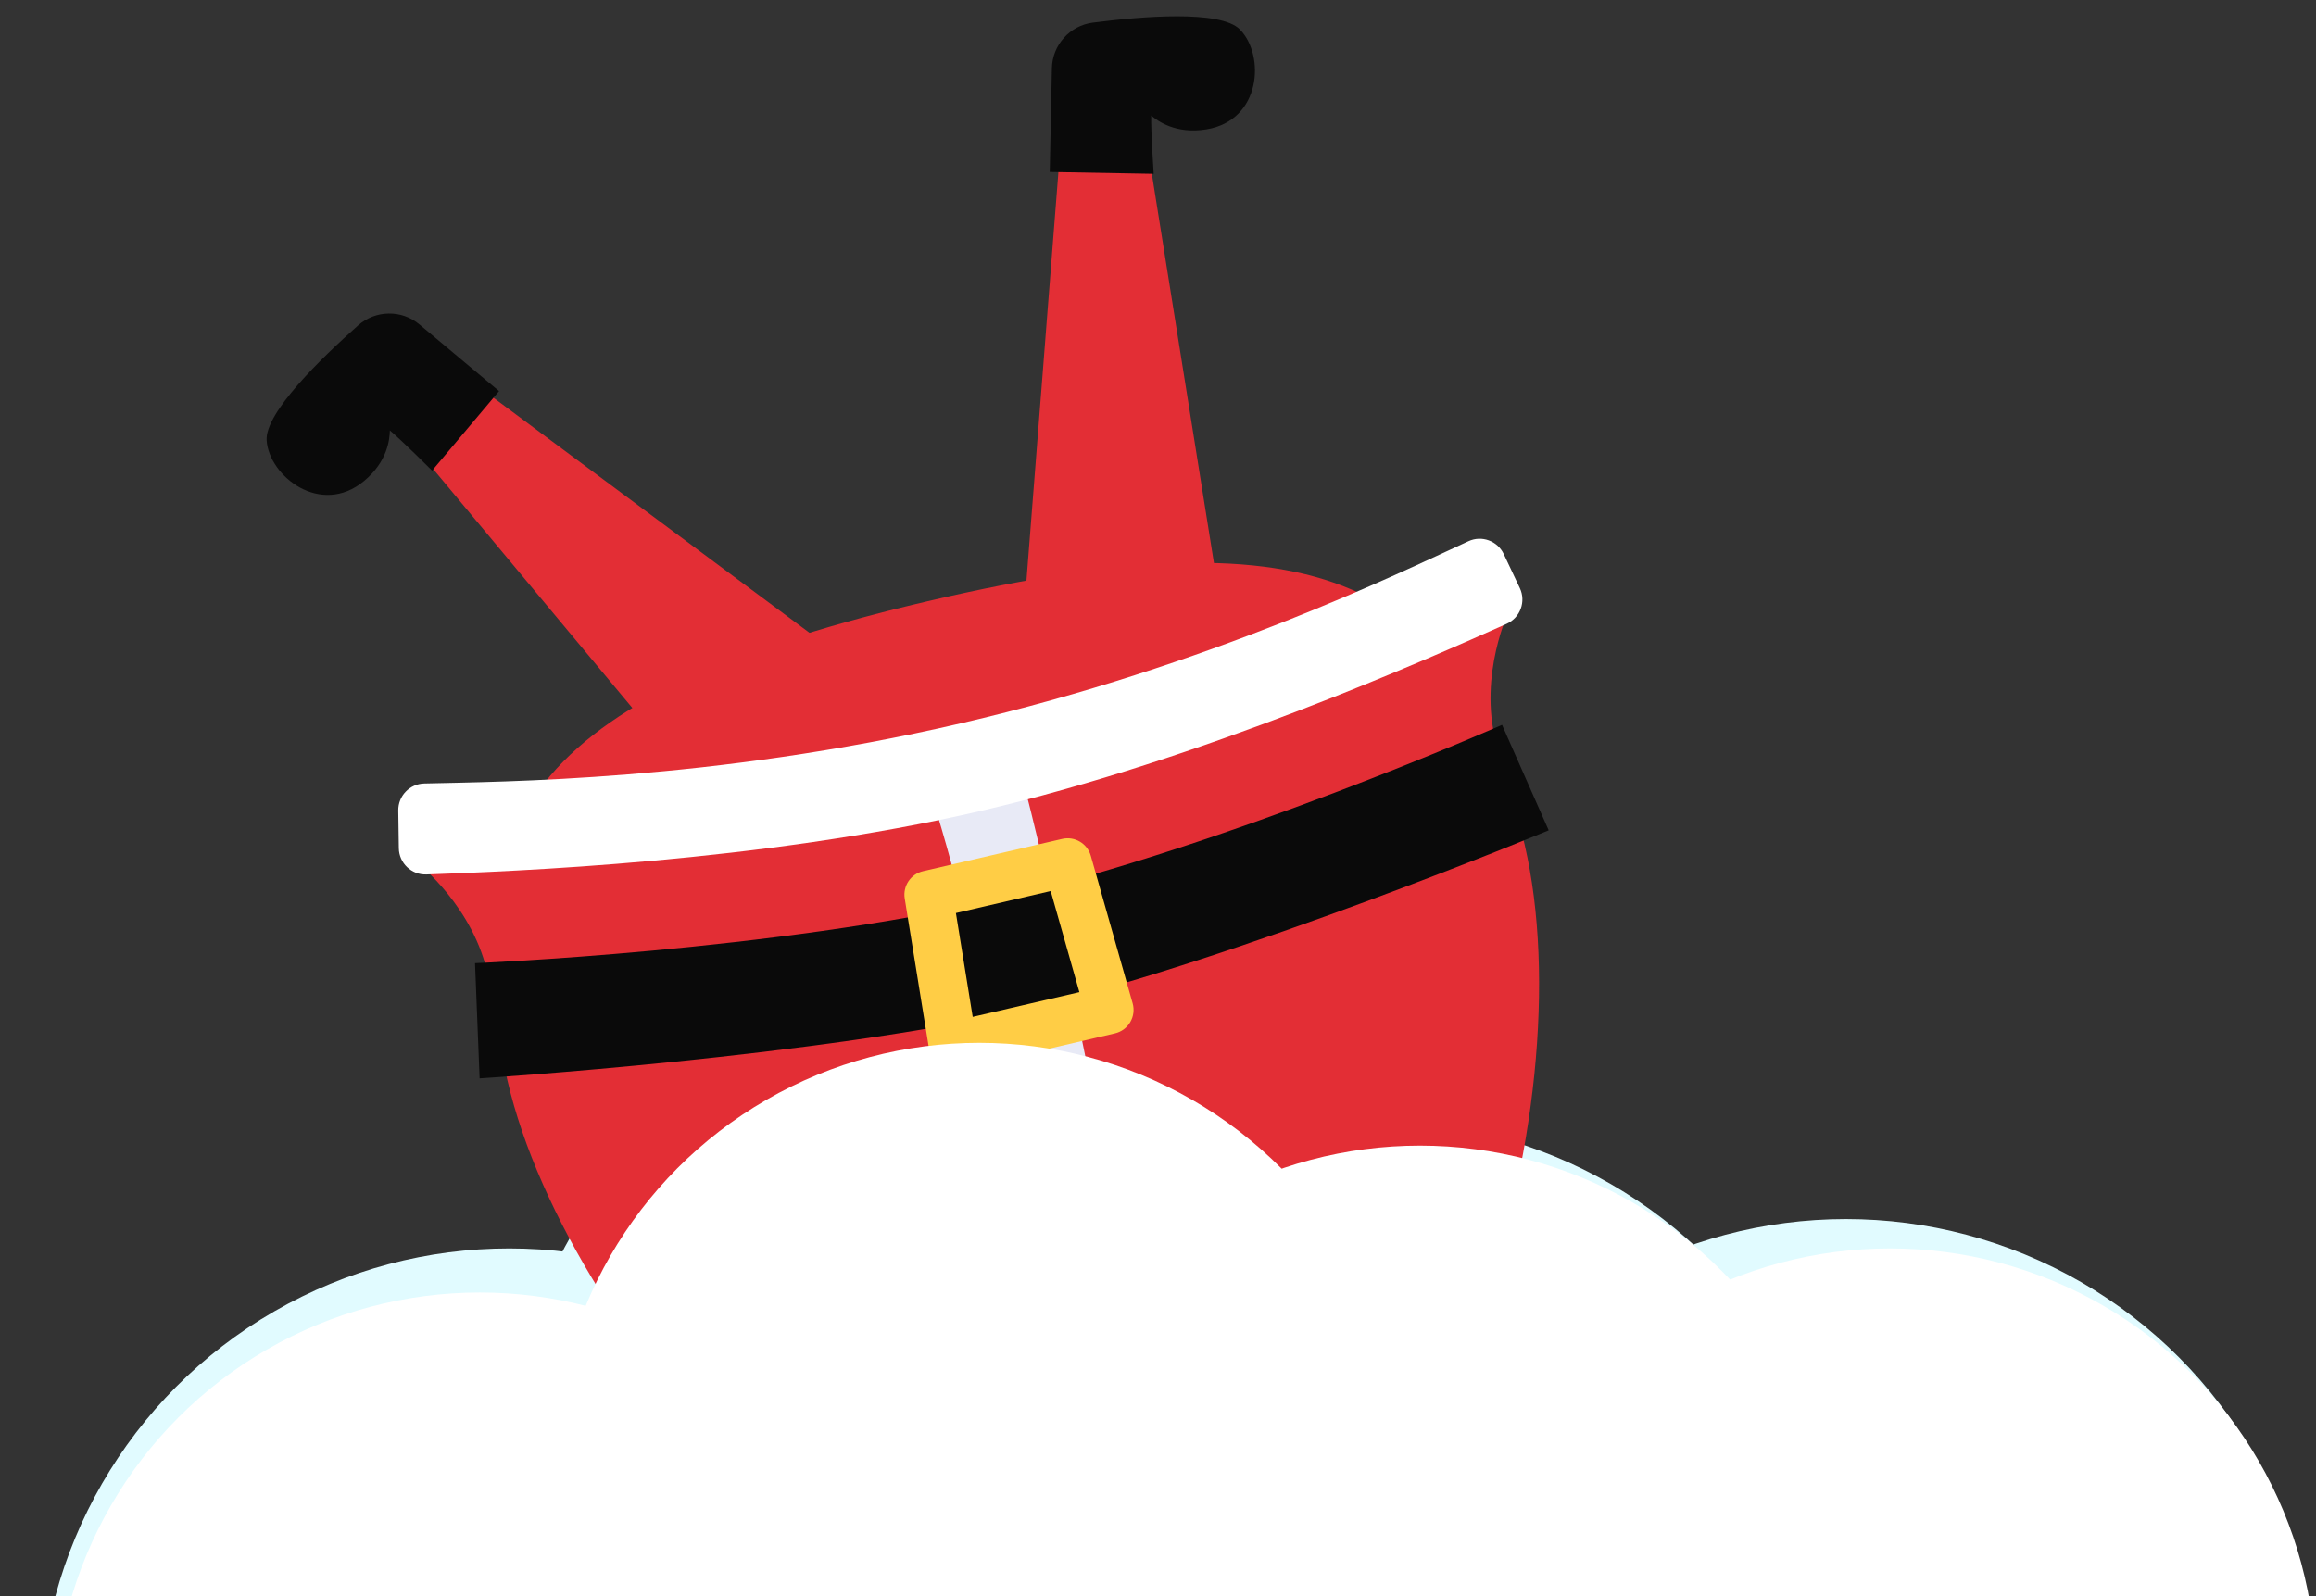 <?xml version="1.0" encoding="UTF-8"?> <svg xmlns="http://www.w3.org/2000/svg" width="473" height="326" viewBox="0 0 473 326" fill="none"><rect x="0" y="0" width="473" height="326" fill="#333333" stroke="none"/><g clip-path="url(#clip0_169_601)"><circle cx="104" cy="351" r="96" fill="#E1FBFF"></circle><circle cx="200" cy="300" r="96" fill="#E1FBFF"></circle><circle cx="281" cy="325" r="96" fill="#E1FBFF"></circle><circle cx="377" cy="345" r="96" fill="#E1FBFF"></circle><path d="M83.663 90.039L91.213 74.118L174.594 136.149L149.65 169.21L83.663 90.039Z" fill="#E32E35"></path><path d="M101.922 79.883L88.248 96.127C88.248 96.127 82.313 90.185 79.619 87.917C79.573 89.689 79.199 94.222 74.352 98.245C65.531 105.569 54.961 97.294 54.457 89.966C54.07 84.33 65.613 73.134 73.148 66.458C76.705 63.307 82.026 63.226 85.669 66.276L101.922 79.883Z" fill="#0A0A0A"></path><path d="M234.049 28.048L217.09 23.265L208.983 126.872L250.294 129.824L234.049 28.048Z" fill="#E32E35"></path><path d="M214.39 35.125L235.62 35.507C235.62 35.507 235.047 27.129 235.111 23.607C236.476 24.739 240.137 27.437 246.355 26.432C257.673 24.603 258.391 11.199 253.203 6C249.212 2.002 233.186 3.335 223.201 4.621C218.49 5.228 214.929 9.183 214.83 13.933L214.39 35.125Z" fill="#0A0A0A"></path><path d="M103.653 220.758C91.138 166.827 110.686 141.08 190.335 122.597C269.983 104.114 298.873 118.62 311.388 172.551C323.904 226.482 295.787 325.702 240.447 338.544C185.107 351.387 116.168 274.69 103.653 220.758Z" fill="#E32E35"></path><path d="M85.308 176.275C85.308 176.275 96.893 185.351 99.702 199.462C118.552 203.014 129.28 170.221 129.28 170.221L85.308 176.275Z" fill="#E32E35"></path><path d="M308.268 124.534C308.268 124.534 301.863 137.785 305.557 151.691C290.196 163.181 266.123 138.464 266.123 138.464L308.268 124.534Z" fill="#E32E35"></path><path d="M189.558 160.739C197.283 181.153 226.238 306.784 225.812 331.922C225.812 331.922 236.175 330.411 239.396 329.423C242.108 313.477 217.688 190.028 207.366 153.653C207.366 153.653 189.234 159.879 189.558 160.739Z" fill="#E8EAF6"></path><path d="M81.453 173.247C81.497 176.302 84.04 178.724 87.093 178.614C104.526 177.987 155.24 176.09 200.321 165.629C245.402 155.168 291.768 134.536 307.696 127.421C310.486 126.175 311.702 122.881 310.396 120.118L307.112 113.168C305.836 110.468 302.628 109.294 299.915 110.541C285.532 117.15 247.02 135.958 196.174 147.758C145.328 159.557 102.469 159.631 86.645 160.032C83.66 160.108 81.297 162.574 81.341 165.559L81.453 173.247Z" fill="white"></path><path d="M97.951 220.264C97.951 220.264 167.675 215.851 209.938 206.044C252.198 196.237 316.29 169.596 316.29 169.596L306.765 148.054C306.765 148.054 251.225 172.595 204.481 183.555C157.687 194.302 97.014 196.728 97.014 196.728L97.951 220.264Z" fill="#0A0A0A"></path><path d="M188.519 177.941L216.929 171.348C219.487 170.755 222.061 172.273 222.778 174.801L231.325 204.934C231.692 206.229 231.512 207.619 230.828 208.779C230.143 209.939 229.014 210.768 227.701 211.072L195.752 218.487C194.423 218.795 193.026 218.539 191.895 217.779C190.763 217.019 189.996 215.823 189.779 214.477L184.772 183.523C184.358 180.966 185.996 178.526 188.519 177.941ZM214.586 182L195.227 186.492L198.658 207.704L220.443 202.649L214.586 182Z" fill="#FFCD45"></path><circle cx="200" cy="300" r="87" fill="white"></circle><circle cx="98" cy="351" r="87" fill="white"></circle><circle cx="290" cy="321" r="87" fill="white"></circle><circle cx="386" cy="342" r="87" fill="white"></circle></g><defs><clipPath id="clip0_169_601"><rect width="473" height="326" fill="white"></rect></clipPath></defs></svg> 